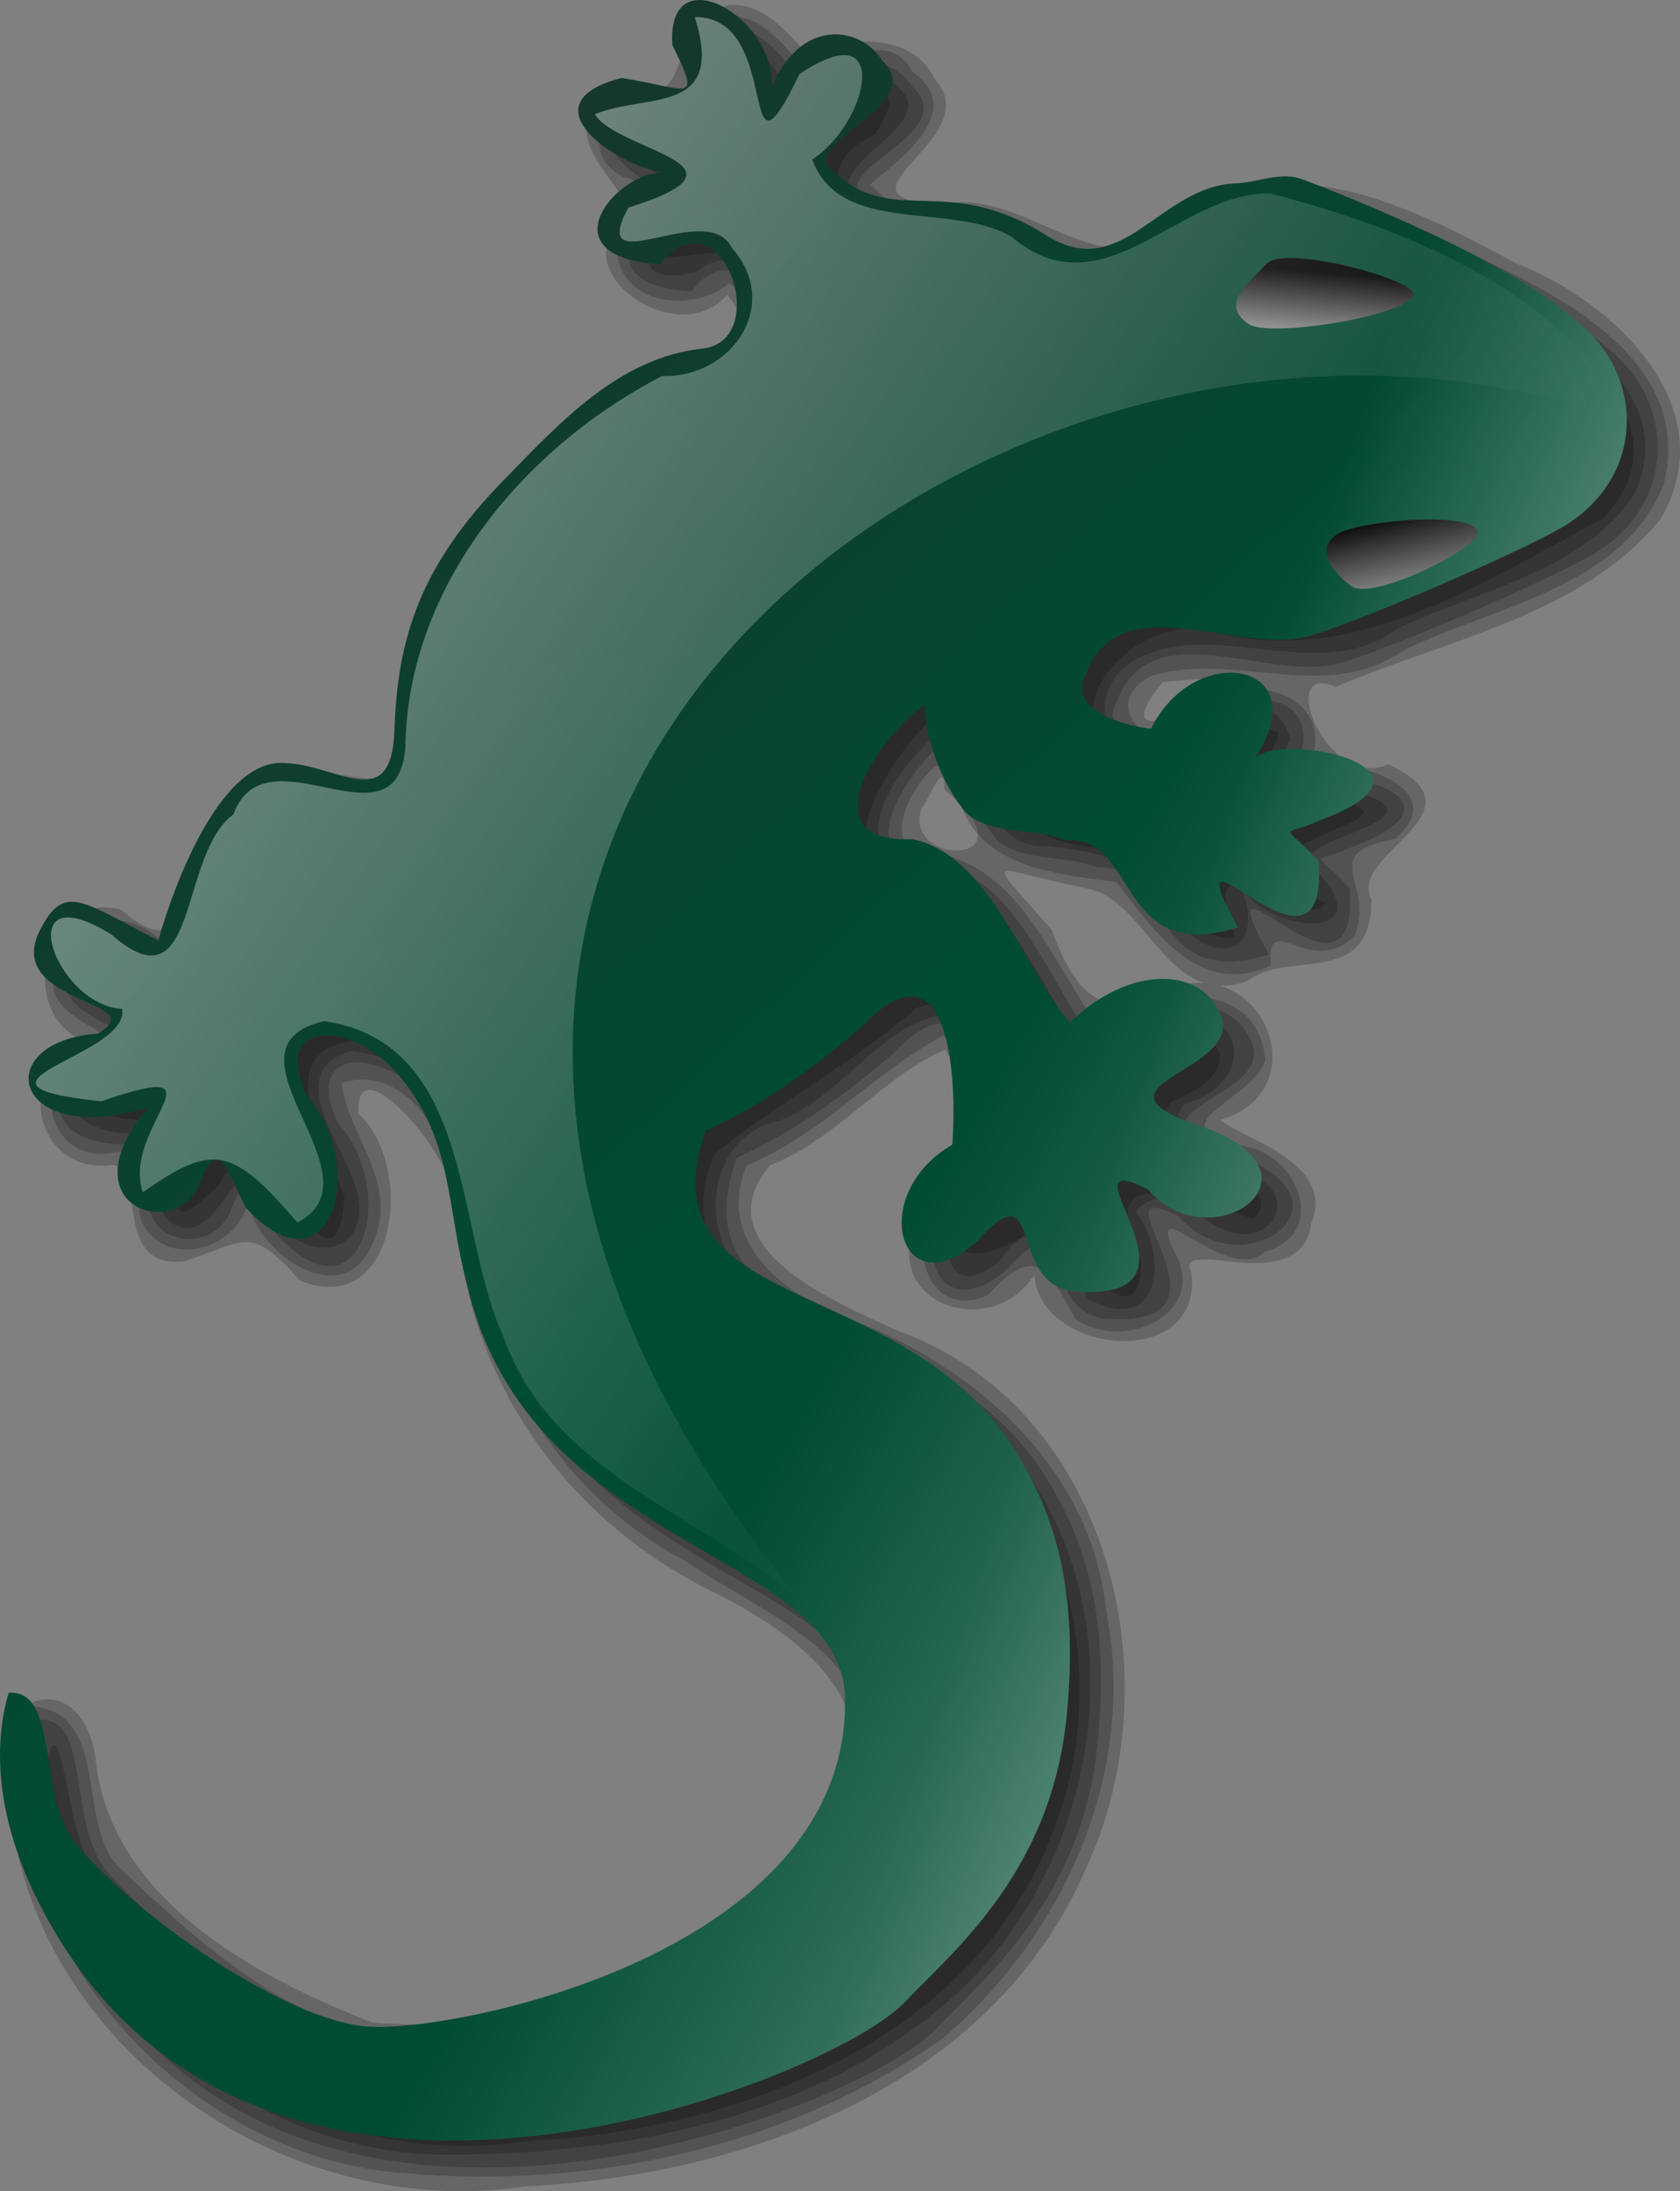 <svg xmlns="http://www.w3.org/2000/svg" xmlns:xlink="http://www.w3.org/1999/xlink" viewBox="0 0 111.37 145.2"><rect x="0" y="0" width="111.37" height="145.2" fill="#808080" stroke="none"/><defs><linearGradient id="b"><stop offset="0" stop-color="#fff"/><stop offset="1" stop-color="#fff" stop-opacity="0"/></linearGradient><linearGradient id="a"><stop offset="0"/><stop offset="1" stop-color="#fff"/></linearGradient><linearGradient id="d" y2="34.359" xlink:href="#a" gradientUnits="userSpaceOnUse" x2="118.21" y1="26.923" x1="118.72"/><linearGradient id="e" y2="53.169" xlink:href="#a" gradientUnits="userSpaceOnUse" x2="124.9" y1="43.512" x1="123.63"/><linearGradient id="c" y2="22.051" gradientUnits="userSpaceOnUse" x2="34.872" y1="79.85" x1="88.974"><stop offset="0" stop-color="#004c32"/><stop offset="1" stop-color="#1b3129"/></linearGradient><linearGradient id="f" y2="73.333" xlink:href="#b" gradientUnits="userSpaceOnUse" x2="101.79" y1="131.28" x1="202.31"/><linearGradient id="g" y2="98.333" xlink:href="#b" gradientUnits="userSpaceOnUse" x2="101.79" y1="131.28" x1="202.31"/><linearGradient id="h" y2="73.406" xlink:href="#b" gradientUnits="userSpaceOnUse" x2="112.66" y1="-22.594" x1="-33.741"/></defs><path d="M48.267 3.55c3.27 6.646-3.137 4.78-6.062 6.031 4.355 3.131 14.023 3.74 3.505 5.392-6.073 4.28 2.932.211 4.901 2.577 4.034 3.811.71 9.827-4.537 9.618-8.93 4.761-16.588 13.733-16.685 24.318-.67 7.696-10.156-1.47-12.127 5.457-2.695 5.461-3.334 12.26-10.12 6.231-4.716 3.14 8.288 4.632 2.344 8.25-8.099 1.56.273 4.236 4.056 1.896 2.494-1.61-5.659 11.74 1.023 5.137 2.53-5.93 7.661 9.624 8.27.813-1.14-3.05-5.233-9.803.807-10.314 9.824 1.351 9.145 13.278 11.928 20.391 3.37 11.105 16.643 12.885 22.98 21.295 4.221 11.26-7.437 20.9-17.165 23.89-8.379 3.4-18.408 4.55-25.899-1.55-5.218-3.74-11.663-7.9-11.844-15.06.372 15.48 16.587 26.33 31.277 23.95 14.14-.7 30.095-6.76 35.147-21.21 4.185-11.47-.49-26.25-12.802-30.255-5.72-2.127-12.988-6.763-9.903-13.92 3.898-3.229 9.296-6.127 13.375-9.687 6.432-2.115 6.73 8.347 5.375 12-5.76 4.963-.596 5.597 3.156 1.906 1.534 1.86 6.334 8.761 6.374 2.844-3.54-7.18 3.96-3.842 7.47-2.782 3.07-3.293-9.15-3.135-5.47-7.75 7.36-2.995.39-7.194-3.47-2.472-3.29 2.441-4.82-5.24-6.966-7.309-1.379-5.459-9.59-2.74-9.782-8.28.16-3.217 6.361-11.129 7.272-7.416-.116 5.58 3.985 8.912 9.336 8.645 3.72.4 3.79 6.4 7.86 5.926-2.93-7.76 4.73.033 5.97-2.279-8.76-4.03 7.22-5.407 1.09-6.704-7.03 1.428-7.35 2.967-4.15-4.517-4.23-2.446-5.53 6.505-10.47 1.844-5.239-3.56 1.47-10.27 6.34-8.532 9.17 2.305 17.86-3.436 25.6-7.593 5.97-6.238-2.61-12.635-8.18-14.754-6.05-3.392-13.94-7.003-19.82-1.246-5.63 4.1-10.95-2.948-16.995-1.904-4.258.11-8.665-5.058-3.259-7.534 3.944-5.929-6.049-1.155-5.937 3.157-.436-2.948.227-8.334-3.813-8.5z" opacity=".2"/><path d="M47.955 2.706c1.038 5.537-.805 5.728-6.04 5.608-2.659 3.372 7.236 4.224 6.315 5.21-4.402-.858-8.252 6.096-2.039 4.487 4.604-3.683 8.164 6.898 2.576 7.601-8.084 1.838-13.884 9.024-17.939 15.813-2.57 3.813-.384 9.655-3.81 12.718-3.423.078-7.877-2.825-9.82 1.65-2.666 2.191-2.605 8.008-4.894 9.038-2.222-2.508-9.259-3.277-6.327 1.334 3.8.897 5.84 5.21.603 5.26-4.792 2.307 1.856 4.844 4.332 3.156 5.866-1.896-2.85 3.993.48 6.47 3.272 1.995 4.227-6.184 6.526-1.738.807 4.67 7.3 4.528 5.631-.763-.814-2.666-4.895-7.558-.282-8.907 8.22.862 9.361 10.748 10.532 17.22 2.37 10.76 13.09 15.58 21.437 21.03 6.867 5.48 2.541 15.8-3.475 20.04-7.255 5.82-16.91 8.83-26.123 8.67-7.66-1.86-14.597-6.91-19.498-12.92-1.759-1.84-2.03-11.71-3.156-6.59-.393 13.9 12.664 25.53 26.257 25.68 11.62.05 24.304-2.22 33.362-9.95 10.058-8.47 13.108-24.84 5.178-35.65-4.506-7.265-15.014-7.218-19.573-14.082-1.707-3.362-.558-8.032 3.512-8.854 4.184-1.599 6.833-6.692 11.266-7.063 3.747 1.931 3.061 7.725 2.656 11.063-3.964.994-3.82 9.315.75 5.187 2.477-3.79 4.79-.094 5.69 2.617 4.74 2.64 5.51-2.683 3.22-5.773 2.55-3.107 5.92 3.914 9.09.625 2.15-4.372-8.99-3.346-5.87-7.75 4.89-1.224 4.15-7.196-1.17-5.306-3.34 2.301-5.61 3.693-7.303-1.225-2.235-3.877-4.826-9.005-10.032-8.812-4.545-2.762.67-8.15 3.36-10.326 1.591 1.15 1.2 8.946 6.078 8.576 3.386.42 7.016 1.024 8.346 4.687 2.66 3.447 6.04 2.502 4.59-1.687 2.59 3.063 9.25 3.056 4.71-1.513-2.56-1.8 8.78-3.057 3.4-4.87-5.03-1.202-8.36 2.96-4.95-3.71-1.69-5.166-6.13 2.006-8.13 1.63-3.78.141-5.68-4-2.78-6.475 5.39-3.7 12.48 1.571 17.99-2.447 5.32-2.559 12.27-3.766 15.69-8.894 3.09-6.588-4.13-11.073-9.16-13.482-5.94-2.938-13.33-7.547-19.54-2.745-3.06 2.861-7.27 3.011-10.635.606-3.91-2.313-10.667.06-12.844-4.726.326-2.71 6.974-4.657 2.563-7.25-4.316-2.158-6.525 9.056-6.438 1-.647-1.547-2.378-3.93-4.312-3.468z" opacity=".2"/><path d="M88.181 13.608c-1.36-.399-2.76.277-4.24.34-5.07.212-7.49 6.686-12.59 3.403-6.47-4.079-10.097-.566-13.784-4.012-3.402-1.935 6.27-4.43 2.97-7.53-1.48-2.356-5.507-2.837-7.366 1.88.492-4.684-6.968-8.963-6.547-2.91 1.982 4.05 1.076 2.865-3.377 2.182-6.717 1.757.112 6.075 3.042 6.305-2.923-.537-8.498 5.521-.492 6.042 4.088-5.024 7.6 5.156 2.745 5.592-5.55.635-9.48 5.012-13.126 8.74-5.556 5.678-7.012 10.503-7.215 16.517-.192 5.66-3.733 2.34-7.146 2.214-4.256-.514-7.413 7.853-8.509 11.732-5.016-2.528-6.2-3.852-7.813-.74-2.604 5.024 7.631 4.677 3.796 6.921-7.31.54-5.64 7.671 3.336 4.884-5.536 6.62 1.891 8.937 3.448 5.023 1.257-3.572 2.017-.158 3.035 1.622 5.6 6.11 8.182-2.754 4.027-7.445-2.356-5.072 2.946-4.97 5.98-1.484 3.803 4.37 3.254 8.893 4.688 14.145 4.115 17.563 24.882 17.493 25.03 27.333.252 16.81-25.688 22.08-31.532 21.73-5.458-.33-15.244-7.16-19.394-12.03-2.742-3.22-1.079-10.32-4.526-10.1-1.746 6.09.756 12.63 4.277 17.73 15.171 21.98 50.262 7.84 55.08 2.82 3.532-3.67 9.833-8.84 10.803-19.21.77-8.16-.79-13.09-3.389-17.32-7.366-11.99-24.879-8.958-20.56-21.258 3.791-1.7 7.16-4.16 10.306-6.85 5.931-6.285 6.358 3.437 6.046 7.77-5.686 3.286-3.492 10.946 1.628 6.413 4.49-4.99 1.915 2.785 6.42 3.305 10.01.835-1.35-9.896 4.91-6.76 4.31 5.01 12.84-1.3 2.96-4.37-7.41-2.667 3.85-3.493 1.76-7.406-1.37-3.013-6.1-3-9.89.735-3.176-3.684-5.326-11.129-10.447-12.162-7.057.268-2.135-6.888.832-8.894-.02 1.83.986 5.167 2.786 7.193 1.643 1.442 4.568.917 6.618 1.792 4.71-.413 3.31 8.307 11.34 5.756-4.75-8.78 6.12 5.435 5.36-4.398-2.47-2.677-2.55-1.502.07-2.689 9.49-3.525-2.87-5.983-4.33-4.068 4.28-6.399-3.94-7.947-6.85-1.996-1.67-.212-5.63-1.199-4.31-3.613v-.018c.03-.04.03-.072.05-.112 2.22-5.734 9.9-1.255 14.46-2.343 2.74-.655 13.52-5.28 16.89-7.179 5.82-3.279 5.72-10.33.96-13.88-4.74-4.315-17.77-9.209-18.22-9.342z" opacity=".2"/><path d="M48.486 1.05c-4.96-.265.034 7.502-4.06 5.338-3.213-1.224-6.829 3.445-3.107 5.342 4.856 1.465-.91 2.716-.333 5.57.923 3.184 5.333 3.21 7.343 1.472 3.795 2.14.835 6.68-2.945 6.261-6.372 2.851-11.434 8.528-15.134 14.334-2.896 3.878-1.87 9.247-3.764 13.276-3.554-.752-8.403-2.258-10.395 2.11-2.717 1.868-2.42 8.46-5.333 7.65-2.69-2.616-7.065-1.585-7.178 2.428-.889 3.183 8.038 4.498 2.47 5.22-4.296.871-2.99 6.903 1.185 6.383 4.47-.882 1.184 1.594 2.188 4.616 1.713 3.101 6.196 1.727 7.032-1.344.696 3.552 6.49 7.321 8.281 2.594 1.765-3.837-1.669-7.068-2.094-10.532 4.807-1.612 7.927 5.327 8.48 9.472.87 9.26 6.01 17.882 14.36 22.212 4.891 3.45 13.493 6.32 11.598 13.88-3.387 11.66-16.71 16.45-27.687 17.66-8.568.87-15.787-5.86-21.626-11.38-2.713-3.09-.434-10.27-5.812-10.56-3.333 15.05 10.044 29.91 24.865 30.95 12.36 1.08 25.504-1.72 35.697-8.95 8.094-6.93 12.914-17.69 10.804-28.38-.98-9.44-8.766-16.214-17.225-19.362-4.199-1.485-8.727-5.172-6.579-10.104 4.906-1.986 8.51-6.219 13.032-8.594 2.09 2.28 3.215 8.017.25 10.031-2.953 2.306-1.88 9.146 2.656 7.188 3.235-3.469 3.946-1.863 5.816 1.531 3.06 2.294 9.03-.277 6.53-4.5-1.85-4.172 3.6 2.335 6.03.094 4.42-1.247 2.12-6.67-1.59-7.04-5.75-1.435.63-2.872 1.62-5.616-.29-5.573-7.79-5.147-10.69-1.813-3.475-4.489-5.705-12.058-12.498-12.03-3.164-1.423 3.14-9.555 2.75-4.064 1.135 5.117 6.338 5.465 10.598 6.063 2.42 3.142 5.45 7.71 10.21 5.531-.3-3.93 2.61.95 5.57-1.969 1.42-3.565-2.64-5.423 2.69-6.437 3.94-3.434-2.97-5.467-5.79-4.813 2.4-4.588-4.52-6.896-7.13-3.464-1.42 4.105-7.64-.238-3.23-2.525 5.41-1.665 11.55 1.9 16.69-1.673 6-2.97 14.56-4.127 17.27-11.056 1.95-7.936-6.42-12.245-12.37-15.044-5.46-2.749-11.85-6.122-17.79-2.613-3.01 2.772-7.06 3.97-10.567 1.395-3.579-2.419-9.008-.143-11.869-3.582 2.11-1.787 6.383-4.89 2.78-7.464-2.178-3.924-6.844 1.797-7.436-.525-1.204-1.33-2.586-3.124-4.563-3.167z" opacity=".2"/><path d="M48.361.331c-4.895 1.382-1.47 6.876-7.538 6.008-4.895 2.115 1.06 6.384.838 7.738-4.837 3.865 3.4 9.29 6.544 5.441 4.185 5.231-5.703 4.173-7.844 7.406-7.429 5.97-13.937 14.048-13.906 24.031-1.782 2.203-8.209-2.44-10.183 2.348-3.697 2.3-2.874 11.808-8.232 6.976-5.349-1.454-7.277 7.751-1.679 8.927-5.635.596-4.428 8.74 1.061 7.991 2.38.026-.135 6.945 4.783 6.384 4.131-1.33 4.328-2.498 7.687 1.281 6.497 2.564 7.624-7.65 3.875-11.062-.35-5.252 7.594 4.133 6.571 7.261.737 10.56 7.378 19.691 16.744 24.331 5.355 2.62 12.125 7.28 8.56 14.13-5.76 10.64-19.502 15.45-30.96 14.5-7.85-3.07-17.533-8.28-18.365-17.66-1.05-6.27-7.54-4.1-5.768 2.03.858 16.81 18.058 28.93 34.246 26.49 14.666-.72 31.03-6.67 37.226-21.14 5.86-12.61 1.53-30.45-12.456-35.544-4.163-1.886-13.059-5.573-8.52-10.984 4.384-1.682 7.602-5.995 11.628-7.664 2.572 4.484.198 8.037-2.058 11.68-2.025 5.35 5.234 7.595 7.948 3.233.348 5.323 11.138 6.42 10.428-.1-1.29-2.639 7.23 1.842 7.93-3.282 1.62-4.029-4.33-5.532-6.06-6.875 6.19-1.72 3.35-10.133-2.41-8.969-4.6 2.457-6.84 1.635-8.715-3.594-4.692-5.392-4.247-4.074 2.225-2.792 4.14.667 5.35 8.09 10.76 6.148 2.59-2.123 8.23.568 8.19-5.413-1.65-2.982 7.93-5.824 1.11-8.943-4.09 1.834-7.49-6.92-3.47-5.125 7.26-3.125 16.32-4.735 21.53-11.125 4.33-7.413-3.1-14.43-9.6-16.957-6.77-3.62-15.43-8.27-22.43-2.546-4.88 4.596-9.946-2.48-15.498-1.368-8.41-.267 2.963-4.329-.529-8.186-1.595-3.41-6.143-2.88-8.35-1.567C52.284 2.27 50.656.151 48.36.332zm33.56 44.843c-2.11 1.8-8.85 4.83-4.82.008 1.61-.076 3.22-.41 4.82-.008zm-19.31 7.157c6.271 5.126-2.903 5.19-1.512 1.176.402-.216 1.497-3.486 1.512-1.176z" opacity=".2"/><path d="M118.07 20.746c-1.36-.399-2.76.277-4.24.339-5.07.213-7.49 6.687-12.59 3.404-6.47-4.079-10.097-.566-13.784-4.012-3.402-1.935 6.27-4.431 2.969-7.531-1.48-2.355-5.506-2.836-7.365 1.881.492-4.684-6.968-8.963-6.547-2.91 1.982 4.049 1.076 2.865-3.377 2.182-6.717 1.757.112 6.075 3.042 6.305-2.923-.537-8.498 5.521-.492 6.042 4.088-5.024 7.599 5.156 2.745 5.592-5.55.635-9.481 5.012-13.126 8.739-5.556 5.679-7.012 10.504-7.215 16.518-.192 5.66-3.733 2.339-7.146 2.214-4.256-.514-7.413 7.853-8.509 11.732-5.016-2.528-6.201-3.852-7.813-.741-2.604 5.025 7.631 4.678 3.796 6.922-7.31.539-5.64 7.671 3.336 4.884-5.536 6.62 1.891 8.937 3.448 5.023 1.257-3.572 2.017-.158 3.035 1.622 5.599 6.109 8.182-2.754 4.027-7.445-2.356-5.072 2.946-4.971 5.98-1.484 3.803 4.37 3.254 8.893 4.688 14.145 4.115 17.563 24.882 17.493 25.03 27.333.252 16.81-25.688 22.08-31.532 21.73-5.458-.33-15.244-7.16-19.394-12.03-2.742-3.22-1.079-10.32-4.526-10.1-1.746 6.09.756 12.63 4.277 17.73 15.171 21.98 50.262 7.84 55.08 2.82 3.532-3.67 9.833-8.84 10.803-19.21.77-8.16-.79-13.09-3.389-17.32-7.366-11.991-24.879-8.958-20.56-21.258 3.791-1.701 7.16-4.16 10.306-6.851 5.931-6.284 6.358 3.438 6.046 7.771-5.686 3.286-3.492 10.946 1.628 6.413 4.489-4.991 1.915 2.785 6.419 3.305 10.01.835-1.35-9.896 4.91-6.761 4.31 5.011 12.84-1.299 2.96-4.369-7.41-2.667 3.85-3.493 1.76-7.406-1.37-3.013-6.1-3-9.89.735-3.175-3.684-5.325-11.129-10.446-12.162-7.057.268-2.135-6.888.832-8.894-.021 1.829.986 5.167 2.786 7.193 1.643 1.442 4.568.917 6.618 1.792 4.71-.413 3.31 8.307 11.34 5.756-4.75-8.78 6.12 5.435 5.36-4.398-2.47-2.677-2.55-1.502.07-2.689 9.49-3.525-2.87-5.983-4.33-4.068 4.28-6.399-3.94-7.947-6.85-1.996-1.67-.212-5.63-1.199-4.31-3.613v-.018c.03-.04.03-.072.05-.112 2.22-5.734 9.9-1.255 14.46-2.343 2.74-.655 13.52-5.281 16.89-7.179 5.82-3.279 5.72-10.33.96-13.88-4.74-4.315-17.77-9.209-18.22-9.342z" fill="url(#c)" transform="translate(-31.94 -8.932)"/><path d="M125.64 28.462c.27-.955-8.49-3.367-9.74-2.052-1.46 1.533-3.01 2.75-1.18 3.999 1.34.913 10.52-.522 10.92-1.947z" fill-rule="evenodd" fill="url(#d)" transform="translate(-31.94 -8.932)"/><path d="M129.91 44.166c.27.954-6.64 4.467-8.27 3.671-.42-.207-2.93-2.231-1.1-3.48 1.34-.913 8.97-1.617 9.37-.191z" fill-rule="evenodd" fill="url(#e)" transform="translate(-31.94 -8.932)"/><path d="M118.07 20.746c-1.36-.399-2.76.277-4.24.339-5.07.213-7.49 6.687-12.59 3.404-6.47-4.079-10.097-.566-13.784-4.012-3.402-1.935 6.27-4.431 2.969-7.531-1.48-2.355-5.506-2.836-7.365 1.881.492-4.684-6.968-8.963-6.547-2.91 1.982 4.049 1.076 2.865-3.377 2.182-6.717 1.757.112 6.075 3.042 6.305-2.923-.537-8.498 5.521-.492 6.042 4.088-5.024 7.599 5.156 2.745 5.592-5.55.635-9.481 5.012-13.126 8.739-5.556 5.679-7.012 10.504-7.215 16.518-.192 5.66-3.733 2.339-7.146 2.214-4.256-.514-7.413 7.853-8.509 11.732-5.016-2.528-6.201-3.852-7.813-.741-2.604 5.025 7.631 4.678 3.796 6.922-7.31.539-5.64 7.671 3.336 4.884-5.536 6.62 1.891 8.937 3.448 5.023 1.257-3.572 2.017-.158 3.035 1.622 5.599 6.109 8.182-2.754 4.027-7.445-2.356-5.072 2.946-4.971 5.98-1.484 3.803 4.37 3.254 8.893 4.688 14.145 4.115 17.563 24.882 17.493 25.03 27.333.252 16.81-25.688 22.08-31.532 21.73-5.458-.33-15.244-7.16-19.394-12.03-2.742-3.22-1.079-10.32-4.526-10.1-1.746 6.09.756 12.63 4.277 17.73 15.171 21.98 50.262 7.84 55.08 2.82 3.532-3.67 9.833-8.84 10.803-19.21.77-8.16-.79-13.09-3.389-17.32-7.366-11.991-24.879-8.958-20.56-21.258 3.791-1.701 7.16-4.16 10.306-6.851 5.931-6.284 6.358 3.438 6.046 7.771-5.686 3.286-3.492 10.946 1.628 6.413 4.489-4.991 1.915 2.785 6.419 3.305 10.01.835-1.35-9.896 4.91-6.761 4.31 5.011 12.84-1.299 2.96-4.369-7.41-2.667 3.85-3.493 1.76-7.406-1.37-3.013-6.1-3-9.89.735-3.175-3.684-5.325-11.129-10.446-12.162-7.057.268-2.135-6.888.832-8.894-.021 1.829.986 5.167 2.786 7.193 1.643 1.442 4.568.917 6.618 1.792 4.71-.413 3.31 8.307 11.34 5.756-4.75-8.78 6.12 5.435 5.36-4.398-2.47-2.677-2.55-1.502.07-2.689 9.49-3.525-2.87-5.983-4.33-4.068 4.28-6.399-3.94-7.947-6.85-1.996-1.67-.212-5.63-1.199-4.31-3.613v-.018c.03-.04.03-.072.05-.112 2.22-5.734 9.9-1.255 14.46-2.343 2.74-.655 13.52-5.281 16.89-7.179 5.82-3.279 5.72-10.33.96-13.88-4.74-4.315-17.77-9.209-18.22-9.342z" fill="url(#f)" transform="translate(-31.94 -8.932)"/><path d="M118.07 20.746c-1.36-.399-2.76.277-4.24.339-5.07.213-7.49 6.687-12.59 3.404-6.47-4.079-10.097-.566-13.784-4.012-3.402-1.935 6.27-4.431 2.969-7.531-1.48-2.355-5.506-2.836-7.365 1.881.492-4.684-6.968-8.963-6.547-2.91 1.982 4.049 1.076 2.865-3.377 2.182-6.717 1.757.112 6.075 3.042 6.305-2.923-.537-8.498 5.521-.492 6.042 4.088-5.024 7.599 5.156 2.745 5.592-5.55.635-9.481 5.012-13.126 8.739-5.556 5.679-7.012 10.504-7.215 16.518-.192 5.66-3.733 2.339-7.146 2.214-4.256-.514-7.413 7.853-8.509 11.732-5.016-2.528-6.201-3.852-7.813-.741-2.604 5.025 7.631 4.678 3.796 6.922-7.31.539-5.64 7.671 3.336 4.884-5.536 6.62 1.891 8.937 3.448 5.023 1.257-3.572 2.017-.158 3.035 1.622 5.599 6.109 8.182-2.754 4.027-7.445-2.356-5.072 2.946-4.971 5.98-1.484 3.803 4.37 3.254 8.893 4.688 14.145 4.115 17.563 24.882 17.493 25.03 27.333.252 16.81-25.688 22.08-31.532 21.73-5.458-.33-15.244-7.16-19.394-12.03-2.742-3.22-1.079-10.32-4.526-10.1-1.746 6.09.756 12.63 4.277 17.73 15.171 21.98 50.262 7.84 55.08 2.82 3.532-3.67 9.833-8.84 10.803-19.21.77-8.16-.79-13.09-3.389-17.32-7.366-11.991-24.879-8.958-20.56-21.258 3.791-1.701 7.16-4.16 10.306-6.851 5.931-6.284 6.358 3.438 6.046 7.771-5.686 3.286-3.492 10.946 1.628 6.413 4.489-4.991 1.915 2.785 6.419 3.305 10.01.835-1.35-9.896 4.91-6.761 4.31 5.011 12.84-1.299 2.96-4.369-7.41-2.667 3.85-3.493 1.76-7.406-1.37-3.013-6.1-3-9.89.735-3.175-3.684-5.325-11.129-10.446-12.162-7.057.268-2.135-6.888.832-8.894-.021 1.829.986 5.167 2.786 7.193 1.643 1.442 4.568.917 6.618 1.792 4.71-.413 3.31 8.307 11.34 5.756-4.75-8.78 6.12 5.435 5.36-4.398-2.47-2.677-2.55-1.502.07-2.689 9.49-3.525-2.87-5.983-4.33-4.068 4.28-6.399-3.94-7.947-6.85-1.996-1.67-.212-5.63-1.199-4.31-3.613v-.018c.03-.04.03-.072.05-.112 2.22-5.734 9.9-1.255 14.46-2.343 2.74-.655 13.52-5.281 16.89-7.179 5.82-3.279 5.72-10.33.96-13.88-4.74-4.315-17.77-9.209-18.22-9.342z" fill="url(#g)" transform="translate(-31.94 -8.932)"/><path d="M78 10.062c2.047 6.542-3.139 5.01-6.625 6.438 1.456 2.458 11.4 3.326 2.219 6.188-2.778 5.175 5.265-.687 6.875 2.687 3.316 3.766-.039 8.624-4.625 8.469-9.143 4.704-16.926 13.937-17.032 24.656-.619 7.027-9.247-1.45-11.406 4.406-3.658 2.632-2.249 13.078-8.094 7.938-6.806-4.19-3.778 4.696.719 4.937.61 3.151-12.145 5.002-1.375 6.125 8.683-2.99 1.297 1.7 2.75 6.032 4.715-3.318 5.957-2.972 10.25 2 5.831-3.034-5.765-11.544 1.75-13.344 9.983 1.439 8.668 13.873 11.906 20.906 3.116 8.94 12.779 11.68 19.469 17.25C42.665 62.713 99.345 22.913 138.66 36.5c-.04-.859-.2-1.77-.6-2.781-5.21-6.567-14.11-9.928-21.9-11.969-6.09-.134-11.06 8.025-17.16 2.875-3.95-2.358-11.347-.032-13.219-5.125 3.738-2.393 5.368-9.855-.843-5.656-4.217 8.703-.989-3.84-6.938-3.782z" fill="url(#h)" transform="translate(-31.94 -8.932)"/></svg>